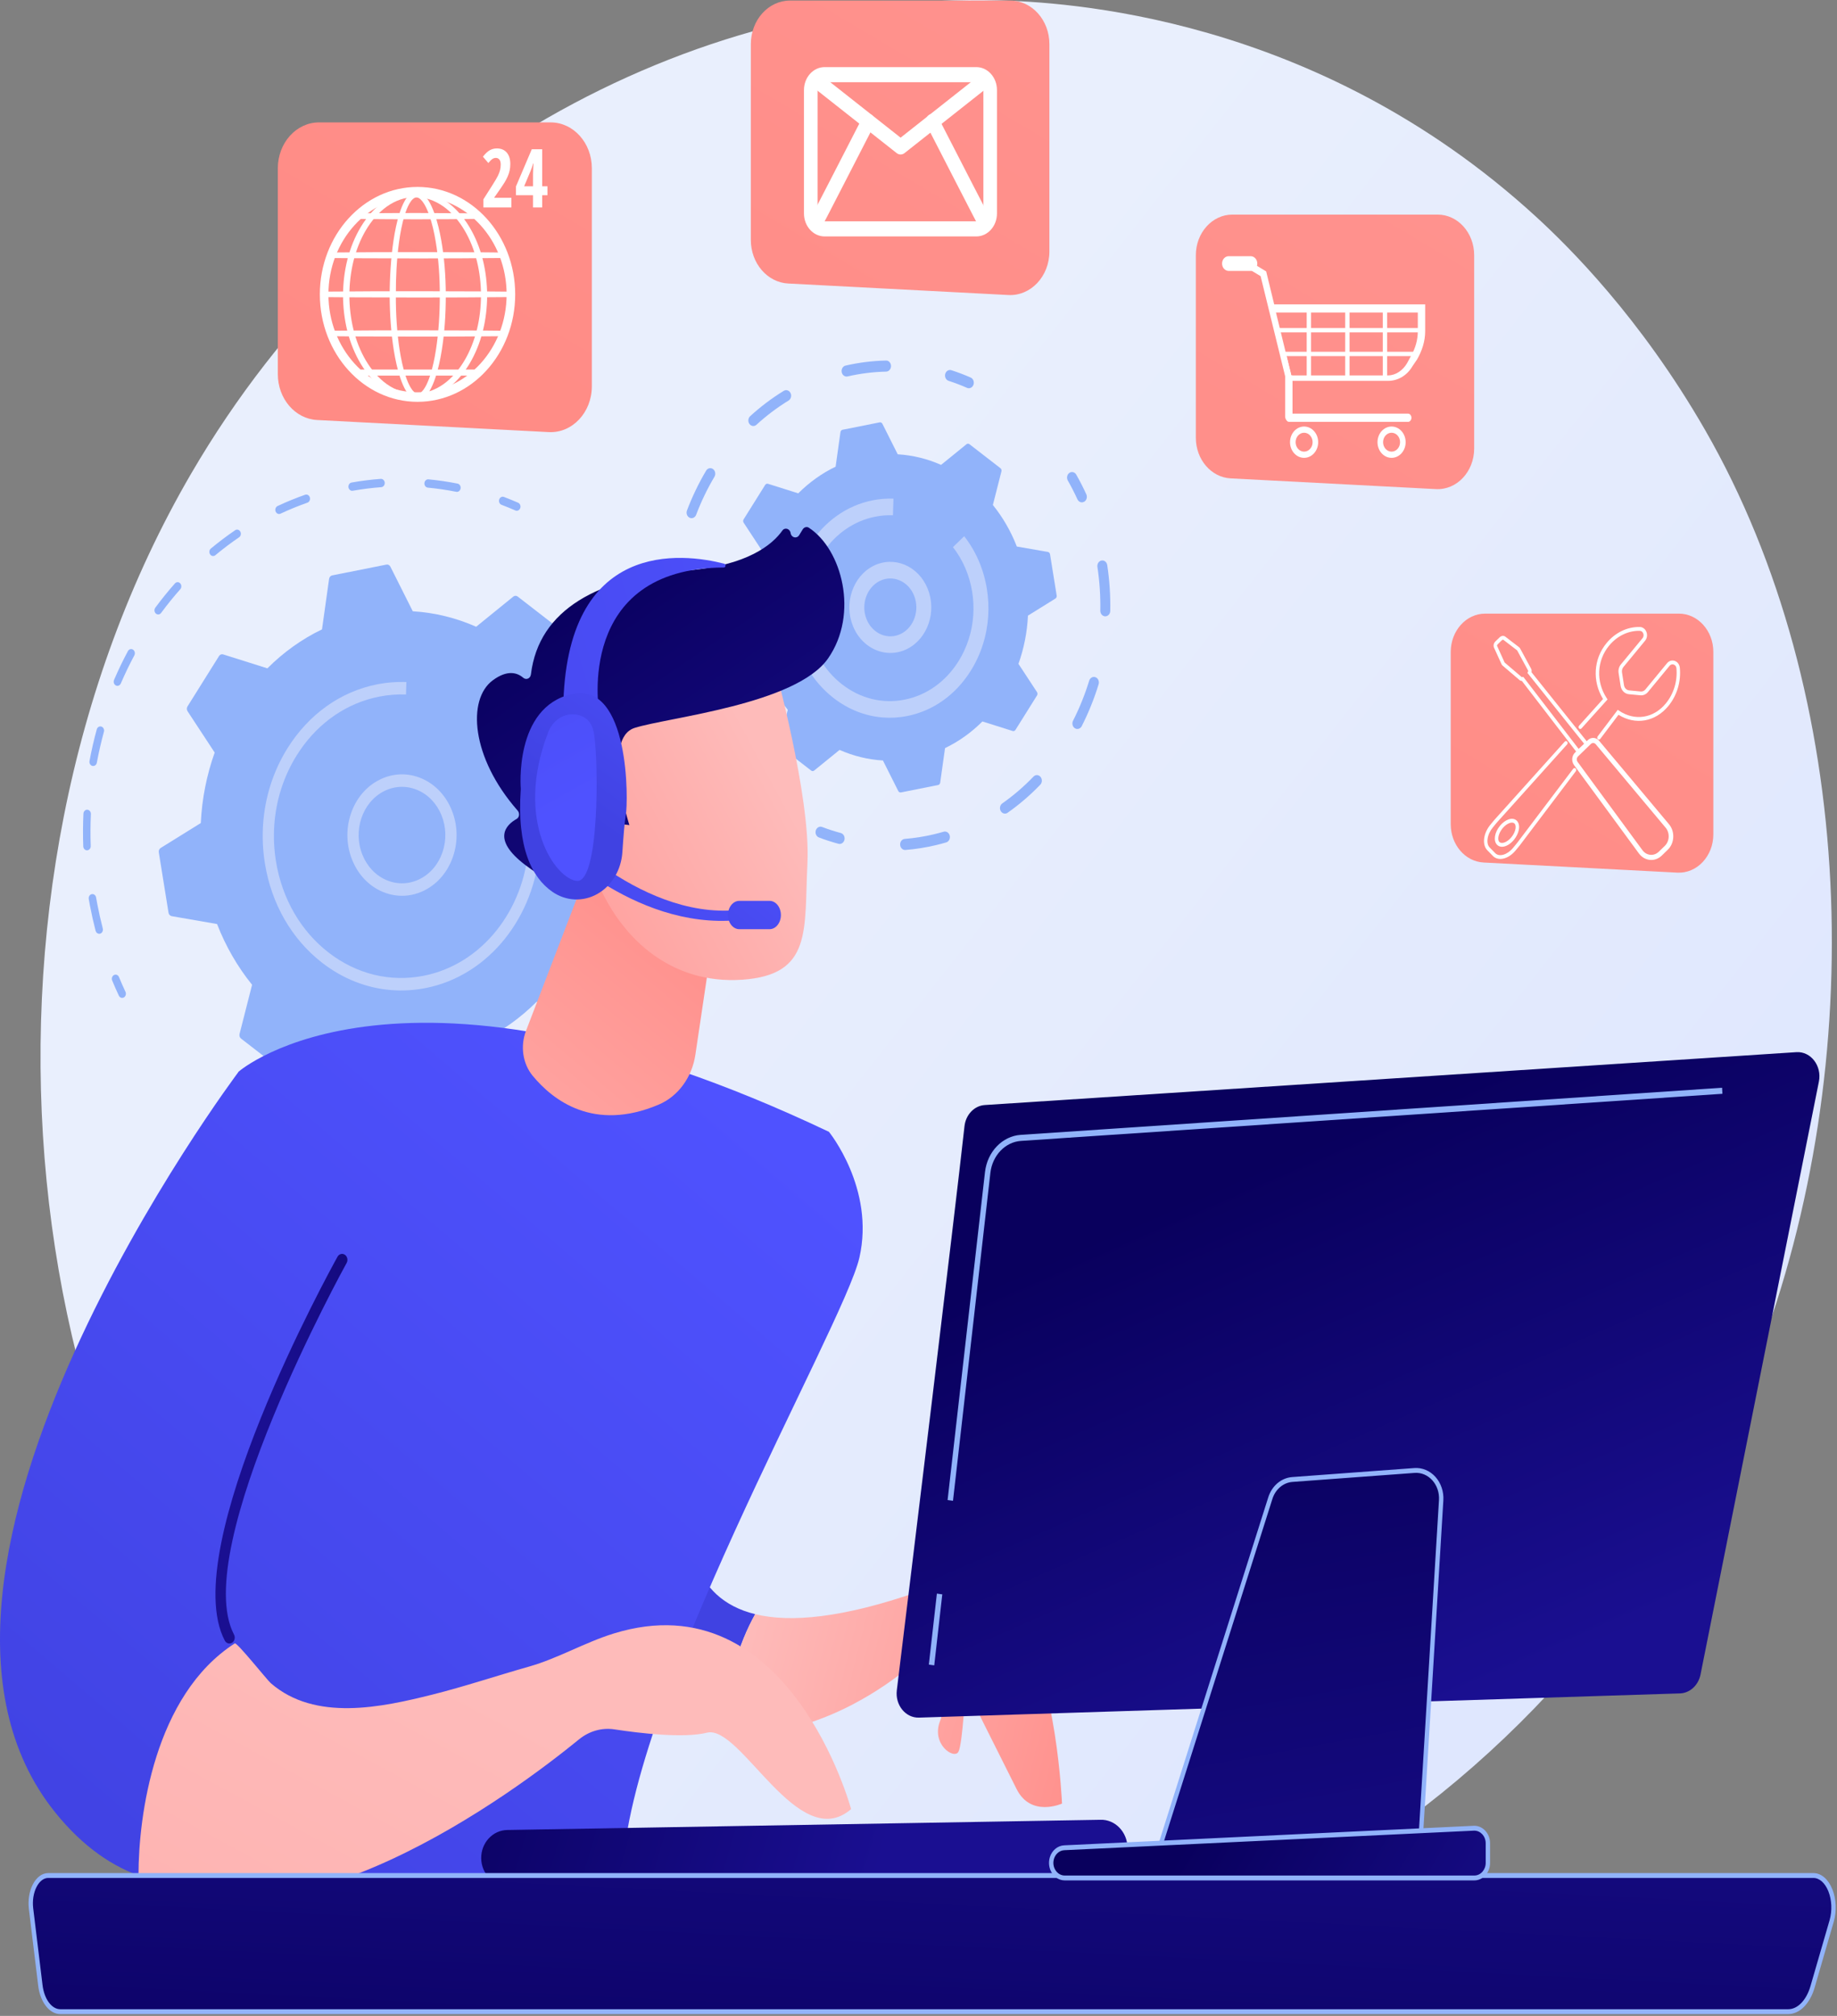 <svg width="597" height="655" viewBox="0 0 597 655" fill="none" xmlns="http://www.w3.org/2000/svg">
<rect x="0" y="0" width="597" height="655" fill="#808080" stroke="none"/>
<path d="M570.923 441.478C514.441 589.368 363.988 672.217 233.514 649.869C212.283 646.232 154.079 635.4 102.547 584.295C3.344 485.915 -17.871 291.111 62.153 153.827C120.396 53.909 224.803 -2.732 324.01 0.101C345.379 0.712 427.275 4.473 499.247 70.468C509.818 80.162 533.134 103.196 554.148 139.738C603.491 225.546 607.732 345.096 570.923 441.478Z" fill="url(#paint0_linear_556_8)"/>
<path d="M219.368 215.652C218.978 215.62 218.608 215.379 218.4 214.971C217.613 213.426 216.783 211.885 215.933 210.391C215.575 209.76 215.744 208.926 216.311 208.527C216.878 208.129 217.629 208.317 217.988 208.947C218.858 210.477 219.709 212.055 220.515 213.637C220.846 214.287 220.641 215.112 220.057 215.48C219.839 215.617 219.6 215.671 219.368 215.652Z" fill="#91B3FA"/>
<path d="M122.813 385.242C120.975 385.114 119.089 384.878 117.254 384.616C116.588 384.52 116.119 383.843 116.204 383.102C116.29 382.362 116.903 381.858 117.565 381.934C119.356 382.193 121.214 382.392 122.993 382.546C124.312 382.656 125.662 382.736 127.007 382.787C127.693 382.758 128.203 383.437 128.18 384.182C128.158 384.928 127.596 385.513 126.925 385.488C125.547 385.437 124.164 385.354 122.813 385.242ZM142.431 384.739C141.863 384.692 141.386 384.204 141.316 383.552C141.237 382.811 141.712 382.139 142.378 382.05C145.406 381.647 148.464 381.083 151.466 380.376L151.727 380.314C152.382 380.159 153.028 380.626 153.168 381.355C153.308 382.085 152.888 382.803 152.231 382.958L151.97 383.019C148.897 383.745 145.767 384.321 142.667 384.734C142.587 384.744 142.508 384.746 142.431 384.739ZM166.819 378.084C166.363 378.046 165.946 377.723 165.773 377.216C165.535 376.519 165.85 375.738 166.477 375.473C169.427 374.226 172.349 372.813 175.164 371.274C175.766 370.947 176.495 371.22 176.791 371.89C177.087 372.56 176.839 373.37 176.237 373.7C173.354 375.277 170.36 376.723 167.341 377.998C167.168 378.072 166.991 378.098 166.819 378.084ZM189.007 365.029C188.656 365 188.319 364.802 188.101 364.456C187.716 363.844 187.85 363.002 188.4 362.574C190.975 360.569 193.496 358.405 195.893 356.137C196.404 355.654 197.171 355.724 197.606 356.291C198.041 356.86 197.979 357.712 197.468 358.197C195.013 360.518 192.431 362.735 189.794 364.788C189.556 364.974 189.277 365.051 189.007 365.029ZM207.646 346.329C207.394 346.308 207.147 346.2 206.942 346.003C206.434 345.514 206.38 344.661 206.819 344.097C208.877 341.455 210.849 338.672 212.681 335.822C213.07 335.215 213.829 335.073 214.376 335.509C214.922 335.944 215.048 336.788 214.658 337.395C212.783 340.312 210.763 343.162 208.656 345.866C208.394 346.202 208.016 346.36 207.646 346.329ZM221.648 323.148C221.493 323.135 221.337 323.089 221.19 323.006C220.591 322.669 220.352 321.855 220.655 321.189C222.079 318.066 223.385 314.833 224.539 311.581C224.785 310.885 225.492 310.548 226.115 310.819C226.74 311.093 227.046 311.879 226.8 312.573C225.619 315.902 224.281 319.213 222.823 322.412C222.594 322.913 222.123 323.188 221.648 323.148ZM230.173 296.883C230.114 296.878 230.053 296.868 229.993 296.854C229.339 296.688 228.928 295.965 229.076 295.237C229.773 291.818 230.33 288.327 230.734 284.863C230.82 284.122 231.432 283.577 232.095 283.696C232.76 283.791 233.23 284.469 233.144 285.208C232.731 288.758 232.16 292.333 231.447 295.834C231.313 296.495 230.763 296.932 230.173 296.883ZM232.654 269.086C232.039 269.034 231.547 268.472 231.531 267.772C231.452 264.276 231.223 260.74 230.85 257.263C230.77 256.522 231.246 255.849 231.912 255.761C232.581 255.67 233.184 256.202 233.263 256.942C233.646 260.503 233.88 264.124 233.961 267.704C233.977 268.45 233.447 269.071 232.776 269.089C232.735 269.09 232.694 269.089 232.654 269.086ZM228.965 241.457C228.467 241.416 228.025 241.035 227.884 240.469C227.044 237.084 226.054 233.716 224.942 230.455C224.704 229.758 225.02 228.978 225.647 228.713C226.273 228.451 226.977 228.798 227.215 229.498C228.353 232.835 229.366 236.284 230.227 239.75C230.405 240.469 230.025 241.213 229.378 241.412C229.24 241.455 229.101 241.468 228.965 241.457Z" fill="#91B3FA"/>
<path d="M102.02 381.083C101.937 381.076 101.854 381.06 101.77 381.033C100.208 380.529 98.632 379.976 97.084 379.388C96.449 379.148 96.109 378.38 96.326 377.672C96.543 376.965 97.234 376.581 97.869 376.83C99.381 377.404 100.922 377.945 102.448 378.437C103.092 378.646 103.463 379.395 103.276 380.111C103.114 380.736 102.581 381.13 102.02 381.083Z" fill="#91B3FA"/>
<path d="M39.609 324.227C39.203 324.193 38.821 323.934 38.62 323.501C37.874 321.903 37.148 320.25 36.46 318.588C36.179 317.91 36.447 317.108 37.056 316.795C37.668 316.484 38.388 316.782 38.669 317.459C39.34 319.083 40.049 320.697 40.777 322.256C41.086 322.919 40.854 323.734 40.258 324.078C40.051 324.198 39.826 324.245 39.609 324.227Z" fill="#91B3FA"/>
<path d="M32.144 303.4C31.652 303.359 31.211 302.985 31.067 302.426C30.379 299.77 29.767 297.048 29.25 294.34C29.108 293.594 28.972 292.849 28.843 292.105C28.716 291.372 29.148 290.664 29.807 290.523C30.47 290.38 31.103 290.862 31.23 291.594C31.356 292.322 31.488 293.05 31.627 293.779C32.132 296.424 32.73 299.082 33.402 301.677C33.588 302.394 33.215 303.144 32.571 303.35C32.428 303.397 32.284 303.411 32.144 303.4ZM28.18 276.276C27.573 276.226 27.083 275.676 27.058 274.984C26.929 271.461 26.948 267.89 27.113 264.368C27.148 263.624 27.72 263.05 28.39 263.089C29.035 263.136 29.576 263.763 29.54 264.509C29.379 267.948 29.361 271.435 29.486 274.873C29.514 275.619 28.992 276.248 28.322 276.279C28.274 276.282 28.227 276.28 28.18 276.276ZM30.191 248.884C30.139 248.88 30.086 248.871 30.034 248.861C29.377 248.709 28.954 247.994 29.089 247.263C29.729 243.81 30.523 240.349 31.448 236.978C31.643 236.264 32.326 235.864 32.965 236.08C33.606 236.297 33.969 237.053 33.773 237.767C32.87 241.059 32.095 244.437 31.47 247.81C31.345 248.482 30.791 248.934 30.191 248.884ZM38.072 222.842C37.925 222.83 37.779 222.789 37.639 222.714C37.033 222.392 36.777 221.586 37.066 220.913C38.432 217.731 39.948 214.584 41.571 211.557C41.914 210.916 42.659 210.702 43.237 211.088C43.813 211.469 44.002 212.299 43.658 212.94C42.074 215.896 40.594 218.97 39.26 222.077C39.037 222.594 38.557 222.883 38.072 222.842ZM51.322 199.652C51.081 199.632 50.844 199.533 50.643 199.35C50.124 198.876 50.048 198.026 50.473 197.448C52.48 194.725 54.626 192.071 56.853 189.558C57.324 189.028 58.093 189.021 58.571 189.545C59.05 190.069 59.055 190.924 58.583 191.457C56.409 193.91 54.313 196.502 52.353 199.161C52.092 199.515 51.703 199.684 51.322 199.652ZM69.168 180.659C68.83 180.631 68.505 180.446 68.285 180.121C67.883 179.523 67.993 178.676 68.531 178.229C71.064 176.121 73.721 174.118 76.426 172.275C76.999 171.886 77.746 172.086 78.097 172.723C78.447 173.358 78.268 174.19 77.695 174.58C75.054 176.38 72.46 178.336 69.986 180.393C69.742 180.597 69.451 180.682 69.168 180.659ZM90.599 167.003C90.158 166.966 89.751 166.664 89.568 166.179C89.308 165.492 89.598 164.699 90.217 164.409C93.137 163.042 96.15 161.811 99.173 160.748C99.815 160.522 100.495 160.919 100.698 161.63C100.9 162.342 100.545 163.101 99.905 163.326C96.953 164.364 94.011 165.566 91.16 166.901C90.976 166.986 90.785 167.018 90.599 167.003ZM114.356 159.466C113.807 159.42 113.338 158.962 113.247 158.331C113.142 157.594 113.593 156.901 114.256 156.784C117.387 156.228 120.579 155.827 123.741 155.592C124.405 155.547 124.989 156.106 125.034 156.851C125.079 157.596 124.572 158.239 123.902 158.289C120.815 158.519 117.698 158.91 114.639 159.453C114.544 159.47 114.449 159.474 114.356 159.466ZM148.402 159.811C148.361 159.807 148.319 159.801 148.277 159.794C145.226 159.185 142.117 158.729 139.037 158.441C138.368 158.377 137.872 157.725 137.928 156.98C137.984 156.241 138.566 155.691 139.23 155.746C139.233 155.746 139.237 155.747 139.241 155.747C142.396 156.043 145.581 156.51 148.705 157.132C149.366 157.265 149.806 157.967 149.687 158.701C149.577 159.39 149.016 159.862 148.402 159.811Z" fill="#91B3FA"/>
<path d="M167.848 165.951C167.728 165.941 167.608 165.911 167.491 165.861C166.015 165.212 164.499 164.592 162.987 164.019C162.351 163.779 162.012 163.011 162.228 162.305C162.444 161.599 163.136 161.213 163.77 161.461C165.319 162.048 166.872 162.682 168.385 163.346C169.009 163.621 169.315 164.406 169.069 165.1C168.867 165.664 168.365 165.994 167.848 165.951Z" fill="#91B3FA"/>
<path d="M168.24 193.826C167.81 193.493 167.238 193.5 166.815 193.843L154.748 203.639C148.264 200.775 141.322 199.04 134.152 198.619L126.872 184.123C126.617 183.615 126.1 183.343 125.584 183.445L107.945 186.959C107.429 187.061 107.029 187.517 106.948 188.091L104.646 204.496C98.054 207.659 92.085 211.965 86.898 217.154L72.524 212.626C72.02 212.467 71.481 212.681 71.182 213.159L60.943 229.514C60.644 229.992 60.65 230.629 60.959 231.099L69.768 244.517C67.193 251.728 65.633 259.447 65.254 267.421L52.218 275.516C51.761 275.8 51.516 276.375 51.608 276.948L54.768 296.564C54.86 297.137 55.27 297.582 55.787 297.672L70.539 300.232C73.384 307.563 77.256 314.2 81.922 319.968L77.85 335.953C77.707 336.513 77.9 337.112 78.329 337.445L93.036 348.831C93.466 349.164 94.039 349.157 94.462 348.813L106.528 339.017C113.012 341.882 119.954 343.616 127.124 344.038L134.404 358.534C134.659 359.042 135.176 359.315 135.692 359.212L153.332 355.698C153.847 355.595 154.247 355.14 154.328 354.565L156.63 338.16C163.223 334.997 169.191 330.691 174.378 325.501L188.752 330.03C189.256 330.19 189.795 329.975 190.094 329.497L200.333 313.142C200.632 312.664 200.626 312.028 200.317 311.557L191.508 298.139C194.084 290.928 195.644 283.209 196.023 275.235L209.058 267.14C209.515 266.856 209.76 266.281 209.668 265.708L206.508 246.092C206.416 245.519 206.007 245.074 205.49 244.984L190.738 242.424C187.893 235.093 184.02 228.456 179.354 222.688L183.427 206.703C183.57 206.143 183.377 205.544 182.947 205.211L168.24 193.826Z" fill="#91B3FA"/>
<path d="M129.341 291.006C127.663 290.867 125.994 290.459 124.376 289.78C119.944 287.92 116.428 284.252 114.478 279.451C112.526 274.651 112.373 269.293 114.045 264.364C115.718 259.436 119.016 255.527 123.333 253.357C127.649 251.187 132.468 251.018 136.9 252.876C141.332 254.737 144.848 258.405 146.799 263.205C148.75 268.006 148.904 273.364 147.231 278.293C145.558 283.221 142.26 287.129 137.943 289.3C135.202 290.678 132.259 291.249 129.341 291.006ZM131.668 255.695C129.35 255.502 127.012 255.957 124.835 257.052C117.756 260.609 114.6 269.909 117.8 277.781C119.35 281.594 122.142 284.509 125.663 285.987C129.185 287.465 133.013 287.33 136.442 285.605C139.871 283.881 142.491 280.776 143.82 276.861C145.149 272.945 145.027 268.688 143.477 264.875C141.926 261.062 139.134 258.148 135.613 256.669C134.327 256.13 133.001 255.805 131.668 255.695Z" fill="#BDD0FB"/>
<path d="M127.014 321.682C119.073 321.023 111.406 318.015 104.699 312.822C94.821 305.175 88.212 293.707 86.089 280.532C85.407 276.299 85.215 272.051 85.496 267.873C86.089 259.045 88.795 250.52 93.462 243.064C100.34 232.079 110.652 224.728 122.501 222.367C122.81 222.307 123.12 222.248 123.43 222.194C125.979 221.747 128.555 221.541 131.113 221.58C131.433 221.584 131.752 221.593 132.07 221.605L131.942 225.657C129.017 225.543 126.057 225.779 123.144 226.359C112.833 228.412 103.788 234.577 97.491 243.796C97.136 244.315 96.791 244.843 96.455 245.38C92.164 252.233 89.678 260.068 89.132 268.181C88.874 272.023 89.051 275.926 89.678 279.816C91.628 291.925 97.703 302.467 106.783 309.495C115.862 316.525 126.86 319.201 137.75 317.031C156.729 313.25 170.385 295.569 171.755 275.111C172.009 271.337 171.843 267.468 171.216 263.574C169.892 255.355 166.597 247.704 161.689 241.445L164.436 238.78C169.779 245.591 173.364 253.918 174.805 262.858C175.487 267.095 175.667 271.304 175.392 275.412C173.9 297.671 159.042 316.908 138.393 321.022C134.588 321.78 130.77 321.994 127.014 321.682Z" fill="#BDD0FB"/>
<path d="M351.476 163.222C350.931 163.176 350.419 162.825 350.153 162.243C349.199 160.158 348.147 158.102 347.027 156.132C346.549 155.292 346.775 154.181 347.531 153.65C348.286 153.12 349.286 153.371 349.763 154.209C350.936 156.271 352.038 158.427 353.038 160.611C353.443 161.497 353.126 162.579 352.329 163.031C352.056 163.185 351.762 163.246 351.476 163.222Z" fill="#91B3FA"/>
<path d="M294.02 276.164C293.233 276.099 292.586 275.4 292.529 274.498C292.465 273.506 293.136 272.645 294.027 272.575C297.16 272.325 300.322 271.828 303.427 271.094C304.523 270.836 305.606 270.548 306.676 270.237C307.541 269.983 308.426 270.559 308.653 271.52C308.88 272.482 308.363 273.465 307.498 273.717C306.379 274.046 305.246 274.343 304.1 274.615C300.85 275.383 297.539 275.905 294.259 276.165C294.178 276.172 294.098 276.171 294.02 276.164ZM326.474 264.353C325.98 264.312 325.509 264.021 325.225 263.52C324.747 262.678 324.973 261.567 325.729 261.036C329.334 258.505 332.746 255.575 335.868 252.329C336.521 251.649 337.544 251.687 338.156 252.414C338.766 253.14 338.732 254.279 338.079 254.958C334.808 258.358 331.235 261.426 327.457 264.08C327.152 264.295 326.807 264.381 326.474 264.353ZM350.011 236.856C349.78 236.837 349.549 236.763 349.334 236.627C348.557 236.138 348.283 235.04 348.724 234.174C350.831 230.036 352.596 225.66 353.971 221.167C354.259 220.227 355.174 219.718 356.025 220.044C356.871 220.365 357.323 221.386 357.035 222.328C355.595 227.032 353.746 231.615 351.54 235.949C351.222 236.574 350.616 236.906 350.011 236.856ZM359.079 200.25C358.227 200.179 357.564 199.378 357.583 198.418C357.673 193.682 357.357 188.899 356.646 184.201C356.498 183.22 357.093 182.293 357.974 182.128C358.854 181.954 359.691 182.623 359.839 183.603C360.583 188.524 360.912 193.534 360.819 198.492C360.801 199.487 360.061 200.275 359.167 200.255C359.137 200.255 359.108 200.252 359.079 200.25Z" fill="#91B3FA"/>
<path d="M272.751 274.205C272.665 274.198 272.577 274.183 272.49 274.16C270.349 273.586 268.21 272.894 266.134 272.103C265.288 271.78 264.837 270.758 265.127 269.816C265.416 268.878 266.336 268.378 267.182 268.697C269.164 269.452 271.205 270.113 273.25 270.659C274.118 270.894 274.653 271.865 274.443 272.831C274.255 273.7 273.528 274.269 272.751 274.205Z" fill="#91B3FA"/>
<path d="M227.013 234.413C226.472 234.368 225.964 234.023 225.695 233.447C224.686 231.282 223.753 229.031 222.924 226.756C222.588 225.836 222.987 224.785 223.815 224.412C224.643 224.038 225.587 224.483 225.923 225.404C226.715 227.575 227.605 229.723 228.569 231.789C228.981 232.671 228.671 233.758 227.878 234.215C227.601 234.375 227.302 234.437 227.013 234.413Z" fill="#91B3FA"/>
<path d="M219.403 205.249C218.626 205.184 217.983 204.502 217.913 203.611C217.577 199.357 217.552 195.042 217.837 190.786C217.879 190.164 217.927 189.542 217.983 188.923C218.071 187.935 218.886 187.272 219.753 187.309C220.643 187.408 221.292 188.29 221.204 189.278C221.151 189.87 221.105 190.46 221.065 191.054C220.792 195.117 220.817 199.236 221.137 203.297C221.216 204.287 220.557 205.159 219.666 205.247C219.577 205.256 219.489 205.256 219.403 205.249ZM224.627 168.355C224.456 168.341 224.285 168.297 224.118 168.217C223.294 167.832 222.909 166.776 223.256 165.86C224.965 161.358 227.06 157.006 229.482 152.92C229.974 152.092 230.977 151.864 231.724 152.41C232.47 152.957 232.676 154.074 232.184 154.904C229.871 158.802 227.87 162.961 226.239 167.26C225.961 167.99 225.301 168.411 224.627 168.355ZM244.696 138.413C244.272 138.377 243.859 138.156 243.567 137.762C242.999 136.994 243.098 135.86 243.789 135.228C247.183 132.122 250.859 129.35 254.715 126.99C255.498 126.512 256.482 126.83 256.913 127.699C257.344 128.57 257.059 129.664 256.275 130.144C252.594 132.397 249.085 135.042 245.845 138.007C245.51 138.315 245.097 138.446 244.696 138.413ZM275.003 122.34C274.301 122.281 273.689 121.714 273.539 120.908C273.359 119.935 273.923 118.982 274.798 118.782C279.124 117.791 283.537 117.241 287.915 117.146C288.828 117.086 289.547 117.914 289.565 118.909C289.583 119.903 288.873 120.724 287.979 120.743C283.798 120.835 279.583 121.361 275.451 122.308C275.3 122.343 275.15 122.352 275.003 122.34Z" fill="#91B3FA"/>
<path d="M314.74 126.137C314.581 126.124 314.421 126.084 314.265 126.017C312.312 125.158 310.3 124.392 308.286 123.742C307.428 123.465 306.934 122.465 307.184 121.511C307.433 120.557 308.329 120.005 309.19 120.285C311.3 120.968 313.408 121.768 315.455 122.668C316.286 123.033 316.694 124.079 316.364 125.003C316.098 125.754 315.427 126.194 314.74 126.137Z" fill="#91B3FA"/>
<path d="M315.067 144.333C314.773 144.105 314.381 144.11 314.092 144.344L305.837 151.046C301.401 149.086 296.652 147.9 291.747 147.611L286.767 137.695C286.592 137.347 286.239 137.161 285.886 137.231L273.819 139.635C273.466 139.705 273.192 140.017 273.137 140.41L271.562 151.632C267.052 153.797 262.969 156.742 259.421 160.292L249.588 157.194C249.243 157.086 248.874 157.232 248.67 157.559L241.666 168.747C241.461 169.074 241.465 169.51 241.677 169.831L247.703 179.011C245.941 183.944 244.874 189.225 244.614 194.679L235.697 200.217C235.384 200.411 235.217 200.805 235.28 201.197L237.441 214.616C237.504 215.008 237.784 215.313 238.139 215.374L248.23 217.125C250.176 222.141 252.825 226.681 256.017 230.627L253.231 241.562C253.134 241.945 253.266 242.355 253.559 242.583L263.621 250.372C263.915 250.6 264.306 250.595 264.596 250.359L272.85 243.658C277.286 245.618 282.035 246.804 286.94 247.093L291.92 257.009C292.095 257.357 292.449 257.543 292.801 257.473L304.869 255.069C305.221 254.999 305.495 254.687 305.55 254.294L307.125 243.072C311.635 240.908 315.718 237.962 319.266 234.412L329.099 237.51C329.444 237.619 329.813 237.472 330.018 237.145L337.022 225.957C337.226 225.63 337.222 225.194 337.011 224.872L330.985 215.693C332.746 210.76 333.813 205.48 334.073 200.025L342.99 194.487C343.303 194.293 343.471 193.899 343.407 193.507L341.246 180.088C341.183 179.696 340.903 179.392 340.549 179.33L330.457 177.579C328.511 172.563 325.862 168.023 322.67 164.077L325.456 153.142C325.554 152.759 325.422 152.349 325.128 152.121L315.067 144.333Z" fill="#91B3FA"/>
<path d="M288.375 212.114C283.668 211.724 279.289 208.56 277.213 203.45C274.189 196.012 277.171 187.225 283.86 183.861H283.86C290.549 180.5 298.452 183.817 301.475 191.254C304.499 198.692 301.516 207.479 294.828 210.843C292.733 211.895 290.521 212.292 288.375 212.114ZM285.861 188.782C281.611 190.918 279.716 196.501 281.636 201.227C283.558 205.951 288.577 208.06 292.828 205.922C297.077 203.786 298.972 198.203 297.051 193.477C295.13 188.755 290.11 186.645 285.861 188.782Z" fill="#BDD0FB"/>
<path d="M286.775 233.108C281.134 232.642 275.689 230.503 270.925 226.816C263.908 221.383 259.213 213.238 257.706 203.879C257.221 200.873 257.084 197.856 257.284 194.888C257.705 188.618 259.627 182.563 262.943 177.267C267.828 169.463 275.154 164.243 283.569 162.566C285.817 162.118 288.103 161.936 290.365 162.025L290.193 167.421C288.276 167.345 286.335 167.499 284.426 167.88C277.597 169.241 271.616 173.352 267.481 179.498C267.42 179.59 267.358 179.682 267.297 179.776C267.172 179.966 267.049 180.157 266.927 180.351C264.115 184.845 262.484 189.981 262.127 195.3C261.957 197.817 262.074 200.377 262.484 202.926C263.764 210.867 267.746 217.777 273.699 222.384C279.652 226.996 286.862 228.754 294 227.325C301.14 225.903 307.354 221.475 311.498 214.856C314.31 210.363 315.941 205.226 316.298 199.907C316.468 197.39 316.351 194.83 315.941 192.281C315.072 186.891 312.913 181.874 309.696 177.774L313.355 174.225C317.15 179.062 319.696 184.975 320.72 191.327C321.204 194.334 321.341 197.35 321.142 200.319C320.72 206.589 318.798 212.644 315.482 217.94C310.598 225.744 303.272 230.964 294.856 232.641C292.155 233.178 289.442 233.33 286.775 233.108Z" fill="#BDD0FB"/>
<path d="M245.425 524.471C203.351 514.153 235.047 444.745 236.54 442.058L161.14 471.501C161.14 471.501 154.406 511.852 201.327 548.986C213.198 558.38 225.208 562.43 236.532 563.257C235.759 547.06 240.073 534.111 245.425 524.471Z" fill="url(#paint1_linear_556_8)"/>
<path d="M331.067 527.665C318.704 510.864 298.19 517.261 298.19 517.261C273.744 525.727 256.865 527.276 245.424 524.471C240.072 534.111 235.759 547.06 236.533 563.257C261.034 565.045 282.307 551.691 291.925 544.428C295.387 541.814 300.116 542.665 302.566 546.439C305.054 550.272 307.183 555.118 305.579 559.001C302.414 566.659 310.121 571.85 311.495 569.145C312.868 566.439 313.786 548.114 313.786 548.114C313.786 548.114 325.719 572.098 330.406 581.346C335.094 590.594 345.138 586.008 345.138 586.008C345.138 586.008 343.429 544.467 331.067 527.665Z" fill="url(#paint2_linear_556_8)"/>
<path d="M77.597 348.158C77.597 348.158 130.539 301.78 269.393 367.747C269.393 367.747 284.41 386.167 279.294 408.615C274.178 431.063 201.864 555.96 202.213 611.975C202.213 611.975 149.965 651.773 77.105 621.836C77.105 621.836 44.309 476.36 77.597 348.158Z" fill="url(#paint3_linear_556_8)"/>
<path d="M189.932 285.454L170.934 334.96C169.048 339.875 169.859 345.588 173.107 349.527C179.671 357.487 192.988 367.843 214.073 358.903C220.345 356.244 224.889 350.074 225.986 342.71L234.068 288.453L189.932 285.454Z" fill="url(#paint4_linear_556_8)"/>
<path d="M76.305 533.964C60.981 504.691 112.925 411.229 112.925 411.229L77.597 348.158C77.597 348.158 -44.92 510.88 17.941 588.884C26.953 600.067 36.759 606.755 46.945 610.04C49.489 569.29 64.584 546.04 76.305 533.964Z" fill="url(#paint5_linear_556_8)"/>
<path d="M75.039 533.928C74.29 534.173 73.459 533.831 73.048 533.045C57.379 503.116 107.55 412.181 109.692 408.323C110.196 407.418 111.265 407.134 112.085 407.694C112.902 408.256 113.154 409.448 112.651 410.356C112.136 411.28 61.425 503.16 76.053 531.101C76.535 532.023 76.254 533.207 75.424 533.743C75.302 533.823 75.171 533.884 75.039 533.928Z" fill="url(#paint6_linear_556_8)"/>
<path d="M199.482 530.74C190.082 533.638 181.336 538.837 171.891 541.51C161.404 544.478 151.036 547.966 140.474 550.611C124.043 554.725 102.426 559.44 87.997 546.882C86.779 545.823 76.995 533.521 76.305 533.964C50.105 550.796 45.01 590.132 45.01 609.215C92.778 638.262 167.902 581.702 188.14 565.173C191.469 562.453 195.59 561.276 199.683 561.899C207.957 563.161 222.222 564.857 229.744 562.977C240.748 560.227 259.4 602.636 276.598 587.812C276.598 587.812 256.506 513.159 199.482 530.74Z" fill="url(#paint7_linear_556_8)"/>
<path d="M251.497 215.48C251.497 215.48 263.494 258.685 262.408 280.446C261.323 302.207 264.105 316.76 241.181 318.326C218.258 319.892 200.564 305.085 192.462 282.27C192.462 282.27 179.712 247.08 184.682 233.933C189.653 220.786 251.497 215.48 251.497 215.48Z" fill="url(#paint8_linear_556_8)"/>
<path d="M201.7 267.734L204.542 268.086C204.542 268.086 195.509 239.917 206.272 236.499C217.034 233.082 258.728 228.894 269.138 213.898C279.173 199.443 273.62 178.473 262.868 171.464C262.188 171.021 261.306 171.29 260.862 172.015L259.727 173.871C258.95 175.142 257.177 174.715 256.942 173.2C256.72 171.764 255.063 171.25 254.251 172.395C251.076 176.872 243.001 183.79 223.044 185.378C194.727 187.631 175.132 197.843 172.542 219.111C172.378 220.458 171.005 221.041 170.037 220.21C168.128 218.567 164.916 217.509 160.124 221.062C151.791 227.241 153.055 246.107 168.231 263.38C168.952 264.2 168.808 265.577 167.886 266.093C164.638 267.91 159.603 272.565 170.6 280.967C181.85 289.563 189.008 289.665 191.756 289.236C192.496 289.121 193.052 288.452 193.089 287.623L193.935 268.596C193.978 267.611 194.759 266.872 195.64 266.982L201.7 267.734Z" fill="url(#paint9_linear_556_8)"/>
<path d="M202.001 271.774C202.001 271.774 198.488 244.69 187.136 250.754C175.783 256.817 189.684 280.928 198.117 282.971L202.001 271.774Z" fill="url(#paint10_linear_556_8)"/>
<path d="M164.742 612.806C164.889 612.811 165.037 612.813 165.185 612.809L357.957 609.493C362.723 609.412 366.51 605.267 366.416 600.236C366.323 595.204 362.369 591.109 357.617 591.276L164.845 594.592C160.08 594.673 156.293 598.818 156.386 603.848C156.478 608.723 160.178 612.641 164.742 612.806Z" fill="url(#paint11_linear_556_8)"/>
<path d="M239.778 298.963C205.432 302.202 177.332 272.296 177.134 271.846V265.106C177.324 265.535 206.933 298.772 239.58 295.693L239.778 298.963Z" fill="url(#paint12_linear_556_8)"/>
<path d="M253.779 297.306C253.779 299.848 252.128 301.908 250.093 301.908H240.265C238.229 301.908 236.579 299.848 236.579 297.306C236.579 294.764 238.229 292.704 240.265 292.704H250.093C252.128 292.704 253.779 294.764 253.779 297.306Z" fill="url(#paint13_linear_556_8)"/>
<path d="M194.681 231.19C194.681 231.19 186.837 184.651 235.219 184.389C235.889 184.386 236 183.318 235.348 183.151C222.094 179.754 183.623 174.725 183.043 230.574C190.415 233.526 194.681 231.19 194.681 231.19Z" fill="url(#paint14_linear_556_8)"/>
<path d="M185.815 225.513C166.934 229.774 169.255 256.326 169.255 256.326C167.894 275.595 172.952 285.147 179.432 289.699C183.86 292.808 189.434 293.096 194.108 290.473C198.782 287.85 201.878 282.693 202.264 276.886C202.613 271.642 203.012 266.657 203.362 264.887C204.21 260.597 204.696 221.251 185.815 225.513Z" fill="url(#paint15_linear_556_8)"/>
<path d="M187.549 232.227C183.629 231.469 179.764 233.785 178.187 237.847C166.903 266.917 180.758 285.827 187.559 286.221C194.728 286.636 194.583 248.283 193.061 238.451C192.423 234.33 190.069 232.714 187.549 232.227Z" fill="url(#paint16_linear_556_8)"/>
<path d="M10.087 620.135C9.765 617.488 10.203 614.749 11.281 612.669C12.358 610.589 13.964 609.384 15.657 609.384H589.34C591.567 609.384 593.641 611.192 594.841 614.18C596.041 617.168 596.201 620.923 595.268 624.143L589.051 645.569C587.627 650.475 584.542 653.617 581.148 653.617H19.594C16.436 653.617 13.722 650.052 13.123 645.115L10.087 620.135Z" fill="url(#paint17_linear_556_8)"/>
<path d="M581.149 654.407H19.594C16.083 654.407 13.065 650.543 12.418 645.221L9.382 620.241C9.04 617.413 9.507 614.51 10.666 612.275C11.877 609.936 13.696 608.594 15.658 608.594H589.34C591.868 608.594 594.166 610.561 595.49 613.857C596.766 617.034 596.936 620.969 595.945 624.385L589.727 645.811C588.213 651.033 584.845 654.407 581.149 654.407ZM10.791 620.029L13.827 645.009C14.377 649.539 16.803 652.827 19.594 652.827H581.149C584.217 652.827 587.053 649.883 588.375 645.327L594.592 623.9C595.479 620.845 595.329 617.332 594.192 614.502C593.104 611.792 591.29 610.174 589.341 610.174H15.658C14.219 610.174 12.848 611.228 11.897 613.064C10.892 615.003 10.489 617.542 10.791 620.029Z" fill="#91B3FA"/>
<path d="M313.446 365.929C310.205 395.374 295.628 515.006 291.455 549.187C290.868 553.995 294.302 558.222 298.663 558.083L545.954 550.214C549.19 550.111 551.949 547.576 552.651 544.062L591.119 351.412C592.136 346.319 588.491 341.558 583.807 341.863L320.047 359.043C316.637 359.265 313.861 362.159 313.446 365.929Z" fill="url(#paint18_linear_556_8)"/>
<path d="M412.848 486.741L376.3 602.098L461.283 604.101L468.359 487.434C468.691 481.959 464.609 477.414 459.685 477.777L419.997 480.708C416.743 480.948 413.931 483.321 412.848 486.741Z" fill="url(#paint19_linear_556_8)"/>
<path d="M461.947 604.906L461.268 604.891L375.303 602.865L412.177 486.479C413.357 482.756 416.408 480.181 419.951 479.919L459.637 476.989C462.195 476.806 464.688 477.846 466.496 479.857C468.303 481.869 469.241 484.65 469.069 487.487L461.947 604.906ZM377.296 601.331L460.62 603.295L467.65 487.381C467.795 484.999 467.007 482.663 465.49 480.975C463.973 479.285 461.876 478.411 459.732 478.567L420.045 481.497C417.07 481.717 414.508 483.879 413.518 487.004L377.296 601.331Z" fill="#91B3FA"/>
<path d="M341.846 603.741C340.91 606.915 343.036 610.18 346.04 610.18H479.129C481.567 610.18 483.543 607.982 483.543 605.272V598.924C483.543 596.131 481.45 593.9 478.94 594.02L345.851 600.368C344.015 600.455 342.419 601.799 341.846 603.741Z" fill="url(#paint20_linear_556_8)"/>
<path d="M479.129 610.97H346.04C344.378 610.97 342.865 610.111 341.889 608.614C340.914 607.116 340.653 605.251 341.171 603.495C341.832 601.253 343.7 599.68 345.82 599.578L478.909 593.23C480.32 593.161 481.656 593.724 482.674 594.808C483.693 595.894 484.254 597.356 484.254 598.924V605.272C484.254 608.414 481.955 610.97 479.129 610.97ZM479.134 594.805C479.08 594.805 479.025 594.807 478.97 594.809L345.881 601.157C344.349 601.23 342.999 602.368 342.522 603.987C342.147 605.257 342.337 606.605 343.041 607.687C343.746 608.769 344.839 609.389 346.04 609.389H479.129C481.171 609.389 482.832 607.542 482.832 605.272V598.924C482.832 597.79 482.427 596.734 481.691 595.95C480.994 595.208 480.092 594.805 479.134 594.805Z" fill="#91B3FA"/>
<path d="M309.71 487.633L307.956 487.387L320.107 380.832C320.86 374.221 325.746 369.134 331.726 368.733L559.656 353.426L559.763 355.388L331.833 370.696C326.701 371.039 322.507 375.406 321.861 381.078L309.71 487.633Z" fill="#91B3FA"/>
<path d="M304.476 517.786L301.86 540.855L303.615 541.101L306.23 518.032L304.476 517.786Z" fill="#91B3FA"/>
<path d="M388.633 82.922V142.247C388.633 149.296 393.613 155.101 399.945 155.431L466.659 158.917C473.425 159.271 479.085 153.265 479.085 145.733V82.922C479.085 75.632 473.771 69.723 467.216 69.723H400.502C393.947 69.723 388.633 75.632 388.633 82.922Z" fill="url(#paint21_linear_556_8)"/>
<path d="M414.096 98.889L411.49 88.183L403.892 83.579L402.879 85.64L409.68 89.722L417.784 122.767L418.035 123.749H451.101C454.322 123.749 457.287 121.991 459.035 118.982L460.517 116.806C462.113 114.057 463.165 110.897 463.165 107.624V98.889H414.096ZM460.77 107.624C460.77 110.44 459.972 113.179 458.597 115.544L457.286 117.994C455.933 120.325 453.598 121.973 451.102 121.973H419.658L417.937 114.91L414.675 101.552H460.77V107.624Z" fill="white"/>
<path d="M458.707 135.737C458.707 136.388 458.231 137.067 457.643 137.067H418.846C418.257 137.067 417.654 136.046 417.654 135.395V115.051C417.654 114.827 417.774 114.873 417.871 114.694L419.657 121.973H420.05V134.403H457.643C458.231 134.404 458.707 135.083 458.707 135.737Z" fill="white"/>
<path d="M438.584 100.071H437.168V122.218H438.584V100.071Z" fill="white"/>
<path d="M426.075 100.071H424.659V122.218H426.075V100.071Z" fill="white"/>
<path d="M450.799 100.071H449.383V122.218H450.799V100.071Z" fill="white"/>
<path d="M461.276 106.586H415.213V107.994H461.276V106.586Z" fill="white"/>
<path d="M460.123 114.295H417.224V115.703H460.123V114.295Z" fill="white"/>
<path d="M423.815 138.587C421.288 138.587 419.24 140.864 419.24 143.674C419.24 146.483 421.288 148.761 423.815 148.761C426.341 148.761 428.389 146.483 428.389 143.674C428.389 140.864 426.341 138.587 423.815 138.587ZM423.815 146.744C422.29 146.744 421.054 145.369 421.054 143.674C421.054 141.978 422.29 140.604 423.815 140.604C425.34 140.604 426.576 141.978 426.576 143.674C426.576 145.369 425.34 146.744 423.815 146.744Z" fill="white"/>
<path d="M452.242 138.587C449.716 138.587 447.668 140.864 447.668 143.674C447.668 146.483 449.716 148.761 452.242 148.761C454.769 148.761 456.817 146.483 456.817 143.674C456.817 140.864 454.769 138.587 452.242 138.587ZM452.242 146.744C450.718 146.744 449.481 145.369 449.481 143.674C449.481 141.978 450.718 140.604 452.242 140.604C453.767 140.604 455.004 141.978 455.004 143.674C455.003 145.369 453.767 146.744 452.242 146.744Z" fill="white"/>
<path d="M408.605 85.632C408.605 86.952 407.643 88.022 406.456 88.022H399.304C398.117 88.022 397.155 86.952 397.155 85.632C397.155 84.312 398.117 83.242 399.304 83.242H406.456C407.643 83.242 408.605 84.312 408.605 85.632Z" fill="white"/>
<path d="M244.012 14.336V77.974C244.012 85.535 249.354 91.762 256.146 92.116L327.709 95.855C334.967 96.234 341.038 89.793 341.038 81.713V14.336C341.038 6.517 335.338 0.178 328.307 0.178H256.744C249.712 0.178 244.012 6.517 244.012 14.336Z" fill="url(#paint22_linear_556_8)"/>
<path d="M317.298 76.819H267.982C264.286 76.819 261.279 73.475 261.279 69.365V29.26C261.279 25.15 264.286 21.806 267.982 21.806H317.298C320.994 21.806 324.001 25.15 324.001 29.26V69.365C324.001 73.475 320.994 76.819 317.298 76.819ZM267.982 26.718C266.722 26.718 265.696 27.858 265.696 29.26V69.365C265.696 70.767 266.722 71.907 267.982 71.907H317.298C318.558 71.907 319.584 70.767 319.584 69.365V29.26C319.584 27.858 318.558 26.718 317.298 26.718L267.982 26.718Z" fill="white"/>
<path d="M292.684 50.197C292.236 50.197 291.789 50.047 291.406 49.745L263.771 27.952C262.776 27.168 262.541 25.634 263.247 24.528C263.953 23.422 265.332 23.161 266.326 23.945L292.683 44.73L318.696 24.184C319.69 23.398 321.069 23.657 321.775 24.764C322.482 25.87 322.248 27.403 321.254 28.188L293.963 49.744C293.58 50.047 293.132 50.197 292.684 50.197Z" fill="white"/>
<path d="M265.389 75.104L264.749 70.244L265.048 72.677L263.197 71.339C263.709 70.424 273.676 51.039 280.251 38.233C280.854 37.055 282.201 36.642 283.263 37.317C284.322 37.989 284.691 39.49 284.086 40.667C284.086 40.667 279.823 48.972 275.551 57.278C273.415 61.432 271.276 65.586 269.668 68.703C266.46 74.918 266.46 74.918 265.389 75.104Z" fill="white"/>
<path d="M319.808 75.103C318.741 74.914 318.741 74.914 315.535 68.703C313.926 65.586 311.787 61.432 309.651 57.278C305.379 48.972 301.116 40.667 301.116 40.667C300.512 39.49 300.88 37.989 301.939 37.317C302.998 36.644 304.347 37.055 304.952 38.233C311.526 51.038 321.492 70.422 322.005 71.339L320.155 72.677L319.808 75.103Z" fill="white"/>
<path d="M471.469 211.829V267.804C471.469 274.454 476.168 279.931 482.142 280.243L545.087 283.532C551.472 283.866 556.812 278.199 556.812 271.092V211.829C556.812 204.951 551.798 199.376 545.613 199.376H482.668C476.483 199.376 471.469 204.951 471.469 211.829Z" fill="url(#paint23_linear_556_8)"/>
<path d="M487.576 279.091C486.66 279.091 485.825 278.782 485.191 278.135L483.37 276.277C482.487 275.377 482.121 273.995 482.338 272.386C482.543 270.866 483.253 269.306 484.335 267.994L485.55 266.522C485.635 266.418 485.723 266.316 485.813 266.216L508.515 240.97C508.734 240.727 509.087 240.727 509.306 240.97C509.524 241.213 509.524 241.607 509.306 241.849L486.604 267.095C486.526 267.182 486.449 267.271 486.374 267.362L485.159 268.835C484.225 269.966 483.616 271.293 483.444 272.571C483.284 273.758 483.526 274.749 484.125 275.361L485.947 277.219C487.227 278.524 489.864 277.743 491.705 275.511L492.919 274.038C492.994 273.947 493.068 273.855 493.139 273.761L511.269 249.781C511.467 249.518 511.82 249.484 512.056 249.705C512.293 249.926 512.323 250.318 512.124 250.581L493.994 274.56C493.913 274.668 493.829 274.775 493.743 274.879L492.529 276.351C491.066 278.124 489.195 279.091 487.576 279.091ZM488.126 275.13C487.506 275.13 486.95 274.922 486.523 274.487C485.26 273.199 485.684 270.475 487.489 268.287C488.315 267.286 489.309 266.554 490.288 266.226C491.369 265.864 492.318 266.026 492.961 266.682C493.604 267.338 493.831 268.375 493.6 269.604C493.39 270.717 492.82 271.881 491.994 272.882C490.799 274.331 489.341 275.13 488.126 275.13ZM491.365 267.281C491.08 267.281 490.805 267.351 490.611 267.416C489.821 267.681 489.005 268.288 488.313 269.128C487.001 270.718 486.518 272.795 487.279 273.571C487.955 274.261 489.719 273.801 491.17 272.042V272.041C491.862 271.202 492.336 270.246 492.505 269.349C492.59 268.896 492.665 268.066 492.205 267.598C491.97 267.358 491.663 267.281 491.365 267.281ZM519.634 240.304C519.507 240.304 519.379 240.257 519.274 240.158C519.038 239.938 519.007 239.545 519.206 239.283L525.746 230.633L526.156 230.91C531.25 234.359 537.36 233.417 541.36 228.566C543.949 225.427 545.208 221.25 544.813 217.105C544.76 216.547 544.439 216.109 543.954 215.931C543.57 215.79 543.011 215.818 542.596 216.321L535.549 224.865C534.934 225.61 534.027 226.003 533.12 225.916L529.329 225.553C527.996 225.425 526.904 224.312 526.674 222.845L526.022 218.676C525.866 217.68 526.14 216.641 526.755 215.895L533.802 207.351C534.217 206.849 534.194 206.227 534.035 205.813C533.834 205.291 533.413 204.974 532.909 204.963C529.169 204.885 525.527 206.637 522.938 209.776C518.937 214.626 518.62 221.477 522.148 226.822L522.432 227.253L513.959 236.675C513.741 236.918 513.387 236.918 513.168 236.675C512.95 236.432 512.95 236.039 513.168 235.796L520.969 227.122C517.413 221.351 517.85 214.105 522.114 208.936C524.92 205.534 528.855 203.626 532.93 203.72C533.872 203.74 534.689 204.354 535.062 205.323C535.441 206.307 535.274 207.406 534.626 208.192L527.579 216.735C527.197 217.199 527.027 217.844 527.124 218.463L527.776 222.632C527.918 223.543 528.597 224.235 529.425 224.314L533.216 224.677C533.78 224.732 534.343 224.487 534.725 224.025L541.772 215.48C542.42 214.695 543.39 214.415 544.304 214.75C545.205 215.08 545.826 215.932 545.925 216.974C546.354 221.474 544.99 226.005 542.184 229.407C537.92 234.576 531.466 235.685 525.989 232.243L520.062 240.083C519.951 240.229 519.793 240.304 519.634 240.304Z" fill="white"/>
<path d="M536.651 279.413C536.503 279.413 536.354 279.406 536.203 279.392C534.788 279.259 533.515 278.512 532.616 277.29L511.55 248.607C510.639 247.367 510.775 245.572 511.86 244.52L516.015 240.489C517.1 239.437 518.718 239.53 519.699 240.701L542.397 267.801C543.364 268.956 543.857 270.461 543.783 272.038C543.71 273.615 543.08 275.055 542.01 276.093L540.056 277.988C539.1 278.916 537.905 279.413 536.651 279.413ZM516.995 241.738L512.84 245.769C512.365 246.229 512.306 247.015 512.704 247.558L533.771 276.241C534.412 277.113 535.32 277.645 536.329 277.74C537.339 277.833 538.314 277.48 539.076 276.739L541.031 274.843C541.794 274.103 542.243 273.077 542.295 271.952C542.347 270.828 541.996 269.755 541.306 268.931L518.608 241.831C518.179 241.318 517.47 241.277 516.995 241.738Z" fill="white"/>
<path d="M512.875 245.032L494.591 221.251C494.303 221.242 494.035 221.14 493.813 220.951L488.329 216.273C488.178 216.144 488.058 215.983 487.973 215.795L485.542 210.446C485.244 209.791 485.426 208.956 485.985 208.414L487.354 207.086C487.912 206.544 488.681 206.457 489.225 206.874L493.667 210.282C493.814 210.395 493.937 210.539 494.029 210.71L497.578 217.254C497.765 217.599 497.811 218.014 497.716 218.422L516.554 241.953L512.875 245.032ZM495.044 219.926L513.043 243.336L514.912 241.771L496.391 218.636L496.583 218.25C496.65 218.116 496.664 217.977 496.621 217.896L493.072 211.353C493.062 211.334 493.049 211.319 493.033 211.306L488.59 207.898C488.49 207.821 488.27 207.847 488.089 208.023L486.72 209.352C486.539 209.527 486.486 209.766 486.541 209.886L488.97 215.234C488.98 215.255 488.993 215.273 489.01 215.287L494.494 219.965C494.542 220.006 494.628 220.019 494.724 219.997L495.044 219.926Z" fill="white"/>
<path d="M90.292 54.66V121.591C90.292 129.543 95.911 136.092 103.054 136.465L178.321 140.398C185.955 140.797 192.341 134.022 192.341 125.523V54.66C192.341 46.435 186.345 39.769 178.95 39.769H103.683C96.287 39.769 90.292 46.436 90.292 54.66Z" fill="url(#paint24_linear_556_8)"/>
<path d="M144.104 95.977C144.096 101.925 143.73 107.885 142.791 113.748C142.554 115.213 142.278 116.67 141.95 118.114C141.621 119.557 141.24 120.988 140.775 122.387C140.305 123.782 139.76 125.157 139.021 126.414C138.649 127.038 138.227 127.636 137.706 128.127C137.445 128.371 137.159 128.588 136.844 128.747C136.53 128.904 136.187 129.004 135.839 129.011C135.491 129.023 135.143 128.947 134.823 128.803C134.501 128.66 134.208 128.453 133.941 128.217C133.407 127.741 132.976 127.149 132.597 126.531C131.845 125.283 131.293 123.91 130.818 122.517C130.347 121.121 129.963 119.691 129.631 118.249C129.299 116.806 129.021 115.349 128.781 113.885C128.302 110.956 127.976 107.999 127.756 105.033C127.538 102.067 127.428 99.092 127.415 96.116C127.408 94.629 127.445 93.141 127.492 91.655C127.542 90.168 127.615 88.683 127.713 87.199C127.91 84.233 128.205 81.272 128.643 78.337C128.862 76.869 129.118 75.408 129.426 73.959C129.735 72.512 130.094 71.075 130.539 69.67C130.763 68.968 131.007 68.273 131.286 67.595C131.565 66.917 131.877 66.254 132.243 65.627C132.61 65.002 133.032 64.407 133.558 63.93C133.821 63.693 134.11 63.487 134.427 63.348C134.743 63.207 135.086 63.136 135.427 63.15C135.768 63.161 136.104 63.256 136.415 63.408C136.726 63.561 137.011 63.77 137.273 64.006C137.798 64.482 138.232 65.064 138.617 65.674C139.382 66.904 139.959 68.26 140.459 69.641C140.955 71.024 141.365 72.444 141.722 73.878C142.077 75.313 142.378 76.764 142.639 78.224C143.669 84.067 144.088 90.028 144.104 95.977ZM143.709 95.977C143.714 93.013 143.613 90.049 143.392 87.095C143.175 84.142 142.845 81.198 142.354 78.285C142.109 76.83 141.824 75.382 141.484 73.95C141.143 72.52 140.75 71.103 140.271 69.724C139.788 68.348 139.228 66.996 138.486 65.775C138.113 65.169 137.692 64.593 137.186 64.125C136.934 63.892 136.66 63.688 136.363 63.537C136.067 63.388 135.748 63.291 135.423 63.281C135.099 63.269 134.774 63.342 134.474 63.48C134.173 63.617 133.897 63.818 133.645 64.049C133.14 64.517 132.732 65.106 132.377 65.724C132.022 66.346 131.721 67.005 131.451 67.679C131.182 68.354 130.946 69.046 130.731 69.745C130.302 71.145 129.959 72.578 129.666 74.022C129.374 75.467 129.133 76.925 128.929 78.389C128.522 81.318 128.257 84.27 128.09 87.229C127.921 90.187 127.862 93.152 127.867 96.116C127.86 99.08 127.948 102.044 128.146 104.999C128.345 107.954 128.65 110.902 129.105 113.821C129.334 115.28 129.6 116.731 129.92 118.168C130.24 119.604 130.612 121.027 131.069 122.414C131.529 123.796 132.067 125.157 132.793 126.383C133.159 126.991 133.575 127.567 134.08 128.024C134.332 128.251 134.606 128.447 134.902 128.581C135.198 128.716 135.515 128.791 135.833 128.779C136.151 128.77 136.464 128.676 136.754 128.527C137.045 128.377 137.314 128.171 137.56 127.937C138.053 127.464 138.461 126.88 138.82 126.267C139.534 125.032 140.064 123.668 140.518 122.283C140.97 120.893 141.337 119.469 141.654 118.032C141.97 116.595 142.234 115.143 142.46 113.683C142.913 110.764 143.214 107.816 143.414 104.861C143.617 101.906 143.71 98.941 143.709 95.977Z" fill="white"/>
<path d="M135.763 129.88C135.357 129.88 134.931 129.786 134.533 129.607C134.167 129.445 133.815 129.212 133.459 128.896C132.925 128.42 132.449 127.825 131.956 127.019C131.272 125.885 130.681 124.554 130.092 122.825C129.648 121.509 129.251 120.083 128.879 118.465C128.559 117.073 128.277 115.626 128.017 114.04C127.559 111.232 127.221 108.31 126.983 105.104C126.768 102.192 126.652 99.169 126.639 96.12C126.631 94.527 126.673 92.954 126.716 91.624C126.767 90.113 126.842 88.603 126.939 87.136C127.153 83.913 127.46 80.989 127.877 78.195C128.115 76.603 128.375 75.152 128.671 73.758C129.018 72.131 129.39 70.699 129.807 69.382C130.06 68.586 130.313 67.883 130.581 67.234C130.906 66.444 131.237 65.763 131.592 65.153C132.074 64.337 132.542 63.735 133.068 63.258C133.42 62.941 133.78 62.702 134.142 62.543C134.56 62.355 135.015 62.267 135.457 62.284C135.878 62.298 136.308 62.409 136.728 62.615C137.08 62.789 137.418 63.023 137.761 63.332C138.285 63.808 138.758 64.392 139.252 65.176C139.95 66.297 140.562 67.611 141.179 69.315C141.65 70.627 142.071 72.043 142.47 73.647C142.816 75.042 143.12 76.484 143.4 78.055C144.38 83.605 144.864 89.466 144.881 95.974V95.977C144.872 102.526 144.439 108.388 143.556 113.9C143.299 115.484 143.02 116.932 142.703 118.328C142.335 119.944 141.942 121.37 141.503 122.689C140.92 124.422 140.338 125.756 139.671 126.89C139.187 127.701 138.723 128.303 138.208 128.789C137.862 129.113 137.522 129.357 137.166 129.537C136.729 129.755 136.289 129.869 135.853 129.878C135.823 129.879 135.793 129.88 135.763 129.88ZM135.358 64.147C135.163 64.147 134.962 64.193 134.77 64.281C134.563 64.375 134.352 64.522 134.139 64.718C133.757 65.072 133.404 65.541 133.03 66.192C132.726 66.725 132.441 67.328 132.161 68.032C131.921 68.631 131.693 69.284 131.465 70.027C131.082 71.28 130.741 72.65 130.424 74.213C130.15 75.567 129.912 76.976 129.697 78.523C129.315 81.263 129.043 84.129 128.865 87.282C128.711 89.978 128.638 92.867 128.644 96.114C128.637 99.111 128.73 102.077 128.921 104.935C129.132 108.071 129.442 110.929 129.871 113.672C130.111 115.205 130.374 116.608 130.675 117.959C131.021 119.51 131.389 120.869 131.798 122.113C132.325 123.697 132.847 124.902 133.441 125.904C133.824 126.54 134.183 127.001 134.569 127.351C134.782 127.543 134.993 127.687 135.194 127.778C135.408 127.875 135.609 127.91 135.807 127.913C136.01 127.907 136.217 127.849 136.43 127.74C136.634 127.635 136.845 127.479 137.056 127.277C137.436 126.913 137.79 126.442 138.171 125.793C138.753 124.786 139.269 123.574 139.79 121.985C140.195 120.736 140.559 119.374 140.901 117.824C141.196 116.481 141.456 115.078 141.695 113.535C142.117 110.817 142.426 107.958 142.64 104.796C142.836 101.945 142.934 98.979 142.933 95.977V95.975C142.938 92.986 142.833 90.023 142.619 87.167C142.387 84.025 142.052 81.173 141.592 78.446C141.336 76.926 141.055 75.529 140.734 74.172C140.368 72.635 139.979 71.282 139.547 70.037C138.997 68.47 138.456 67.269 137.844 66.262C137.451 65.624 137.084 65.156 136.691 64.792C136.472 64.591 136.253 64.433 136.042 64.326C135.819 64.214 135.604 64.153 135.403 64.148C135.388 64.147 135.373 64.147 135.358 64.147Z" fill="white"/>
<path d="M157.543 95.977C157.525 99.807 157.084 103.639 156.165 107.333C155.231 111.018 153.822 114.563 151.909 117.746C150.953 119.336 149.869 120.832 148.659 122.19C147.448 123.547 146.11 124.765 144.657 125.786C143.203 126.803 141.633 127.616 139.989 128.168C138.345 128.722 136.63 129.011 134.913 129.013C133.196 129.012 131.481 128.726 129.837 128.173C128.192 127.623 126.62 126.81 125.164 125.794C123.71 124.774 122.37 123.557 121.158 122.201C119.945 120.844 118.859 119.348 117.901 117.758C115.984 114.574 114.573 111.028 113.634 107.341C113.172 105.494 112.828 103.61 112.601 101.711C112.374 99.81 112.261 97.894 112.253 95.977C112.262 94.059 112.376 92.143 112.604 90.243C112.833 88.343 113.177 86.46 113.64 84.615C114.581 80.929 115.996 77.384 117.913 74.205C118.872 72.616 119.958 71.122 121.171 69.767C122.383 68.412 123.722 67.196 125.176 66.18C126.631 65.167 128.203 64.36 129.845 63.809C131.486 63.257 133.199 62.968 134.913 62.967C136.628 62.97 138.341 63.26 139.981 63.814C141.622 64.366 143.192 65.174 144.646 66.189C146.098 67.206 147.436 68.423 148.646 69.778C149.857 71.134 150.94 72.629 151.897 74.217C153.811 77.397 155.222 80.94 156.159 84.623C157.079 88.316 157.523 92.147 157.543 95.977ZM157.091 95.977C157.086 92.19 156.664 88.399 155.769 84.744C154.869 81.094 153.514 77.571 151.648 74.402C150.716 72.819 149.657 71.328 148.471 69.971C147.285 68.617 145.974 67.392 144.541 66.374C143.106 65.362 141.557 64.547 139.932 63.996C138.308 63.444 136.612 63.154 134.914 63.148C133.215 63.156 131.52 63.447 129.897 64C128.273 64.553 126.724 65.37 125.291 66.383C123.86 67.403 122.551 68.628 121.367 69.983C120.183 71.34 119.126 72.832 118.196 74.415C116.334 77.583 114.982 81.105 114.086 84.753C113.64 86.579 113.317 88.441 113.098 90.317C112.879 92.193 112.771 94.085 112.767 95.977C112.772 97.87 112.881 99.761 113.102 101.637C113.322 103.513 113.646 105.374 114.093 107.199C114.991 110.846 116.346 114.365 118.208 117.53C119.139 119.111 120.196 120.602 121.38 121.957C122.564 123.309 123.871 124.534 125.303 125.55C126.736 126.561 128.284 127.372 129.905 127.924C131.525 128.478 133.218 128.771 134.914 128.781C136.61 128.773 138.303 128.481 139.924 127.929C141.546 127.378 143.095 126.569 144.53 125.559C145.963 124.544 147.272 123.32 148.459 121.969C149.644 120.614 150.703 119.124 151.636 117.543C153.503 114.377 154.86 110.856 155.762 107.208C156.659 103.554 157.084 99.764 157.091 95.977Z" fill="white"/>
<path d="M134.915 129.88C133.13 129.88 131.346 129.585 129.614 129.004C127.939 128.444 126.304 127.611 124.754 126.529C123.289 125.502 121.894 124.253 120.609 122.813C119.397 121.456 118.269 119.918 117.258 118.242C115.355 115.082 113.885 111.494 112.888 107.578C112.421 105.71 112.066 103.776 111.832 101.826C111.605 99.917 111.486 97.951 111.478 95.981C111.487 94.001 111.607 92.034 111.835 90.128C112.07 88.177 112.426 86.244 112.894 84.381C113.894 80.464 115.366 76.878 117.27 73.721C118.28 72.049 119.408 70.512 120.623 69.155C121.91 67.715 123.304 66.467 124.765 65.445C126.305 64.373 127.939 63.544 129.623 62.98C131.35 62.398 133.131 62.102 134.914 62.1C136.701 62.104 138.481 62.402 140.207 62.985C141.888 63.55 143.52 64.381 145.059 65.454C146.519 66.478 147.912 67.727 149.197 69.166C150.41 70.525 151.536 72.062 152.543 73.734C154.444 76.893 155.912 80.477 156.907 84.387C157.824 88.064 158.299 91.96 158.321 95.972V95.983C158.302 99.994 157.829 103.891 156.915 107.565C155.922 111.48 154.456 115.067 152.556 118.229C151.548 119.905 150.422 121.444 149.21 122.802C147.927 124.241 146.534 125.492 145.072 126.52C143.523 127.603 141.889 128.436 140.214 128.999C138.485 129.581 136.703 129.877 134.915 129.88ZM134.912 64.015C133.303 64.022 131.69 64.296 130.124 64.829C128.611 65.345 127.125 66.114 125.707 67.115C124.395 68.05 123.12 69.219 121.923 70.588C120.807 71.866 119.772 73.315 118.846 74.891C117.099 77.863 115.751 81.258 114.836 84.982C114.416 86.704 114.09 88.537 113.869 90.429C113.657 92.242 113.548 94.109 113.544 95.979C113.549 97.848 113.66 99.715 113.872 101.525C114.094 103.413 114.42 105.246 114.843 106.971C115.759 110.693 117.11 114.085 118.858 117.055C119.784 118.629 120.819 120.075 121.936 121.352C123.135 122.72 124.408 123.888 125.72 124.82C127.127 125.812 128.612 126.578 130.132 127.096C131.695 127.63 133.305 127.906 134.918 127.914C136.525 127.907 138.136 127.633 139.698 127.101C141.221 126.583 142.707 125.818 144.116 124.826C145.427 123.898 146.703 122.731 147.904 121.362C149.022 120.085 150.06 118.64 150.988 117.066C152.738 114.098 154.093 110.704 155.015 106.978C155.87 103.491 156.308 99.79 156.316 95.977C156.31 92.165 155.875 88.463 155.021 84.973C154.102 81.247 152.749 77.85 151 74.879C150.072 73.304 149.035 71.857 147.916 70.578C146.719 69.212 145.444 68.044 144.125 67.107C142.709 66.108 141.222 65.34 139.707 64.826C138.14 64.293 136.527 64.02 134.912 64.015Z" fill="white"/>
<path d="M108.507 82.904L115.303 82.843L122.099 82.809L135.691 82.781L149.283 82.811L156.079 82.849L162.875 82.915C162.886 82.915 162.895 82.925 162.895 82.937C162.895 82.937 162.886 82.959 162.875 82.96L156.079 83.025L149.283 83.063L135.691 83.094L122.099 83.066L115.303 83.031L108.507 82.97C108.491 82.97 108.478 82.955 108.478 82.955C108.478 82.919 108.491 82.904 108.507 82.904Z" fill="white"/>
<path d="M135.693 83.962L115.3 83.899L108.178 83.834L107.702 83.305L107.702 82.918L107.72 82.071L108.501 82.038L122.095 81.941L135.69 81.914L156.083 81.983L163.652 82.057L163.672 83.804L162.875 83.826L149.287 83.93L135.693 83.962Z" fill="white"/>
<path d="M116.392 70.197C118 70.169 119.608 70.157 121.216 70.136L126.041 70.102C127.65 70.087 129.258 70.088 130.866 70.084L135.691 70.074L145.341 70.104L150.166 70.142C151.774 70.165 153.383 70.178 154.991 70.208C155.002 70.208 155.011 70.218 155.011 70.218C155.011 70.243 155.002 70.252 154.991 70.252C153.383 70.283 151.774 70.296 150.166 70.318L145.341 70.356L135.691 70.387L130.866 70.377C129.258 70.372 127.65 70.374 126.041 70.359L121.216 70.325C119.608 70.304 118 70.292 116.392 70.263C116.375 70.263 116.362 70.248 116.362 70.23C116.363 70.212 116.376 70.198 116.392 70.197Z" fill="white"/>
<path d="M135.694 71.255L129.615 71.242C128.422 71.24 127.229 71.237 126.036 71.226L119.602 71.173C118.528 71.161 117.454 71.15 116.38 71.131L115.616 71.117L115.586 69.363L116.38 69.331C117.419 69.312 118.458 69.302 119.498 69.289L126.037 69.234C127.169 69.224 128.303 69.222 129.436 69.22L135.691 69.206L151.929 69.297C152.954 69.309 153.98 69.321 155.005 69.341L155.795 69.356L155.76 71.097L154.991 71.119C153.931 71.139 152.857 71.152 151.783 71.165L145.347 71.223L135.694 71.255Z" fill="white"/>
<path d="M106.146 95.611L113.532 95.55L120.919 95.516L135.691 95.487L150.464 95.518L157.851 95.556L165.237 95.622C165.248 95.622 165.257 95.632 165.257 95.645C165.257 95.645 165.248 95.666 165.237 95.667L157.851 95.733L150.464 95.77L135.691 95.801L120.919 95.773L113.532 95.739L106.146 95.677C106.129 95.677 106.116 95.662 106.116 95.644C106.116 95.626 106.13 95.611 106.146 95.611Z" fill="white"/>
<path d="M135.693 96.668L113.529 96.606L105.37 96.538L105.34 94.778L106.14 94.745L120.915 94.649L135.691 94.621L157.854 94.69L165.569 94.758L166.038 95.29L166.008 96.512L165.237 96.534L150.468 96.638L135.693 96.668Z" fill="white"/>
<path d="M108.508 108.318L115.304 108.257L122.1 108.222L135.692 108.194L149.284 108.225L156.08 108.263L162.876 108.329C162.887 108.329 162.896 108.339 162.896 108.339C162.896 108.363 162.887 108.373 162.876 108.373L156.08 108.439L149.284 108.477L135.692 108.508L122.1 108.48L115.304 108.445L108.508 108.384C108.492 108.384 108.479 108.369 108.479 108.351C108.479 108.333 108.492 108.318 108.508 108.318Z" fill="white"/>
<path d="M135.693 109.375L115.3 109.312L108.178 109.249L107.703 108.72L107.702 108.332L107.719 107.484L108.501 107.452L122.096 107.356L135.69 107.328L156.083 107.396L163.652 107.47L163.672 109.218L162.875 109.241L149.287 109.344L135.693 109.375Z" fill="white"/>
<path d="M155.964 121.174H117.364C117.307 121.174 117.26 121.122 117.26 121.058C117.26 120.994 117.307 120.942 117.364 120.942H155.964C156.021 120.942 156.068 120.994 156.068 121.058C156.068 121.122 156.021 121.174 155.964 121.174Z" fill="white"/>
<path d="M155.963 122.041H117.364C116.879 122.041 116.483 121.6 116.483 121.058C116.483 120.517 116.879 120.076 117.364 120.076H155.963C156.449 120.076 156.844 120.517 156.844 121.058C156.844 121.6 156.449 122.041 155.963 122.041Z" fill="white"/>
<path d="M135.688 130.561C118.186 130.561 103.946 114.899 103.946 95.648C103.946 76.397 118.186 60.736 135.688 60.736C153.191 60.736 167.431 76.397 167.431 95.648C167.431 114.899 153.191 130.561 135.688 130.561ZM135.688 63.834C119.722 63.834 106.732 78.106 106.732 95.648C106.732 113.191 119.722 127.463 135.688 127.463C151.655 127.463 164.644 113.191 164.644 95.648C164.644 78.106 151.655 63.834 135.688 63.834Z" fill="white"/>
<path d="M166.204 67.4H157.09V64.776L160.112 60.018C160.942 58.708 161.511 57.736 161.821 57.102C162.131 56.469 162.36 55.861 162.507 55.279C162.654 54.698 162.728 54.097 162.728 53.476C162.728 52.752 162.583 52.209 162.292 51.847C162.001 51.485 161.624 51.304 161.159 51.304C160.748 51.304 160.364 51.425 160.008 51.666C159.651 51.907 159.217 52.343 158.706 52.972L156.938 50.904C157.752 49.878 158.508 49.176 159.205 48.796C159.903 48.417 160.659 48.227 161.472 48.227C162.844 48.227 163.916 48.675 164.687 49.572C165.458 50.468 165.844 51.714 165.844 53.308C165.844 54.032 165.774 54.717 165.635 55.364C165.495 56.01 165.284 56.658 165.001 57.309C164.718 57.96 164.363 58.637 163.937 59.339C163.511 60.042 162.41 61.651 160.635 64.168V64.271H166.204V67.4Z" fill="white"/>
<path d="M177.923 63.431H176.202V67.4H173.226V63.431H167.681V60.574L172.819 48.499H176.202V60.522H177.923V63.431ZM173.226 60.522V56.54L173.284 54.782L173.366 53.101H173.273C173.001 54.041 172.707 54.89 172.389 55.648L170.343 60.522H173.226Z" fill="white"/>
<defs>
<linearGradient id="paint0_linear_556_8" x1="645.194" y1="662.323" x2="168.627" y2="287.337" gradientUnits="userSpaceOnUse">
<stop stop-color="#DAE3FE"/>
<stop offset="1" stop-color="#E9EFFD"/>
</linearGradient>
<linearGradient id="paint1_linear_556_8" x1="278.77" y1="761.04" x2="227.043" y2="605.888" gradientUnits="userSpaceOnUse">
<stop stop-color="#4F52FF"/>
<stop offset="1" stop-color="#4042E2"/>
</linearGradient>
<linearGradient id="paint2_linear_556_8" x1="241.779" y1="529.299" x2="352.405" y2="557.609" gradientUnits="userSpaceOnUse">
<stop stop-color="#FEBBBA"/>
<stop offset="1" stop-color="#FF928E"/>
</linearGradient>
<linearGradient id="paint3_linear_556_8" x1="230.114" y1="349.634" x2="11.693" y2="605.02" gradientUnits="userSpaceOnUse">
<stop stop-color="#4F52FF"/>
<stop offset="1" stop-color="#4042E2"/>
</linearGradient>
<linearGradient id="paint4_linear_556_8" x1="124.675" y1="439.065" x2="228.304" y2="315.298" gradientUnits="userSpaceOnUse">
<stop stop-color="#FEBBBA"/>
<stop offset="1" stop-color="#FF928E"/>
</linearGradient>
<linearGradient id="paint5_linear_556_8" x1="180.845" y1="307.499" x2="-37.575" y2="562.885" gradientUnits="userSpaceOnUse">
<stop stop-color="#4F52FF"/>
<stop offset="1" stop-color="#4042E2"/>
</linearGradient>
<linearGradient id="paint6_linear_556_8" x1="198.769" y1="402.781" x2="91.787" y2="458.266" gradientUnits="userSpaceOnUse">
<stop stop-color="#09005D"/>
<stop offset="1" stop-color="#1A0F91"/>
</linearGradient>
<linearGradient id="paint7_linear_556_8" x1="173.08" y1="557.244" x2="-126.371" y2="1109.14" gradientUnits="userSpaceOnUse">
<stop stop-color="#FEBBBA"/>
<stop offset="1" stop-color="#FF928E"/>
</linearGradient>
<linearGradient id="paint8_linear_556_8" x1="251.241" y1="252.171" x2="145.791" y2="309.27" gradientUnits="userSpaceOnUse">
<stop stop-color="#FEBBBA"/>
<stop offset="1" stop-color="#FF928E"/>
</linearGradient>
<linearGradient id="paint9_linear_556_8" x1="192.674" y1="182.197" x2="275.739" y2="304.238" gradientUnits="userSpaceOnUse">
<stop stop-color="#09005D"/>
<stop offset="1" stop-color="#1A0F91"/>
</linearGradient>
<linearGradient id="paint10_linear_556_8" x1="241.471" y1="234.13" x2="136.021" y2="291.23" gradientUnits="userSpaceOnUse">
<stop stop-color="#FEBBBA"/>
<stop offset="1" stop-color="#FF928E"/>
</linearGradient>
<linearGradient id="paint11_linear_556_8" x1="131.084" y1="559.259" x2="286.56" y2="604.601" gradientUnits="userSpaceOnUse">
<stop stop-color="#09005D"/>
<stop offset="1" stop-color="#1A0F91"/>
</linearGradient>
<linearGradient id="paint12_linear_556_8" x1="236.4" y1="240.195" x2="153.707" y2="340.317" gradientUnits="userSpaceOnUse">
<stop stop-color="#4F52FF"/>
<stop offset="1" stop-color="#4042E2"/>
</linearGradient>
<linearGradient id="paint13_linear_556_8" x1="264.744" y1="268.854" x2="215.705" y2="326.522" gradientUnits="userSpaceOnUse">
<stop stop-color="#4F52FF"/>
<stop offset="1" stop-color="#4042E2"/>
</linearGradient>
<linearGradient id="paint14_linear_556_8" x1="312.972" y1="164.176" x2="-1.178" y2="262.095" gradientUnits="userSpaceOnUse">
<stop stop-color="#4F52FF"/>
<stop offset="1" stop-color="#4042E2"/>
</linearGradient>
<linearGradient id="paint15_linear_556_8" x1="220.714" y1="200.203" x2="179.57" y2="258.415" gradientUnits="userSpaceOnUse">
<stop stop-color="#4F52FF"/>
<stop offset="1" stop-color="#4042E2"/>
</linearGradient>
<linearGradient id="paint16_linear_556_8" x1="187.358" y1="261.539" x2="112.369" y2="126.168" gradientUnits="userSpaceOnUse">
<stop stop-color="#4F52FF"/>
<stop offset="1" stop-color="#4042E2"/>
</linearGradient>
<linearGradient id="paint17_linear_556_8" x1="298.84" y1="719.094" x2="309.003" y2="518.038" gradientUnits="userSpaceOnUse">
<stop stop-color="#09005D"/>
<stop offset="1" stop-color="#1A0F91"/>
</linearGradient>
<linearGradient id="paint18_linear_556_8" x1="415.526" y1="376.572" x2="489.724" y2="547.192" gradientUnits="userSpaceOnUse">
<stop stop-color="#09005D"/>
<stop offset="1" stop-color="#1A0F91"/>
</linearGradient>
<linearGradient id="paint19_linear_556_8" x1="408.074" y1="446.532" x2="451.539" y2="686.91" gradientUnits="userSpaceOnUse">
<stop stop-color="#09005D"/>
<stop offset="1" stop-color="#1A0F91"/>
</linearGradient>
<linearGradient id="paint20_linear_556_8" x1="392.155" y1="587.21" x2="502.837" y2="652.44" gradientUnits="userSpaceOnUse">
<stop stop-color="#09005D"/>
<stop offset="1" stop-color="#1A0F91"/>
</linearGradient>
<linearGradient id="paint21_linear_556_8" x1="460.848" y1="58.262" x2="-127.827" y2="1047.17" gradientUnits="userSpaceOnUse">
<stop stop-color="#FF928E"/>
<stop offset="1" stop-color="#FE7062"/>
</linearGradient>
<linearGradient id="paint22_linear_556_8" x1="326.186" y1="-21.9" x2="-262.488" y2="967.003" gradientUnits="userSpaceOnUse">
<stop stop-color="#FF928E"/>
<stop offset="1" stop-color="#FE7062"/>
</linearGradient>
<linearGradient id="paint23_linear_556_8" x1="570.817" y1="123.724" x2="-17.857" y2="1112.63" gradientUnits="userSpaceOnUse">
<stop stop-color="#FF928E"/>
<stop offset="1" stop-color="#FE7062"/>
</linearGradient>
<linearGradient id="paint24_linear_556_8" x1="224.396" y1="-82.494" x2="-364.278" y2="906.409" gradientUnits="userSpaceOnUse">
<stop stop-color="#FF928E"/>
<stop offset="1" stop-color="#FE7062"/>
</linearGradient>
</defs>
</svg>
